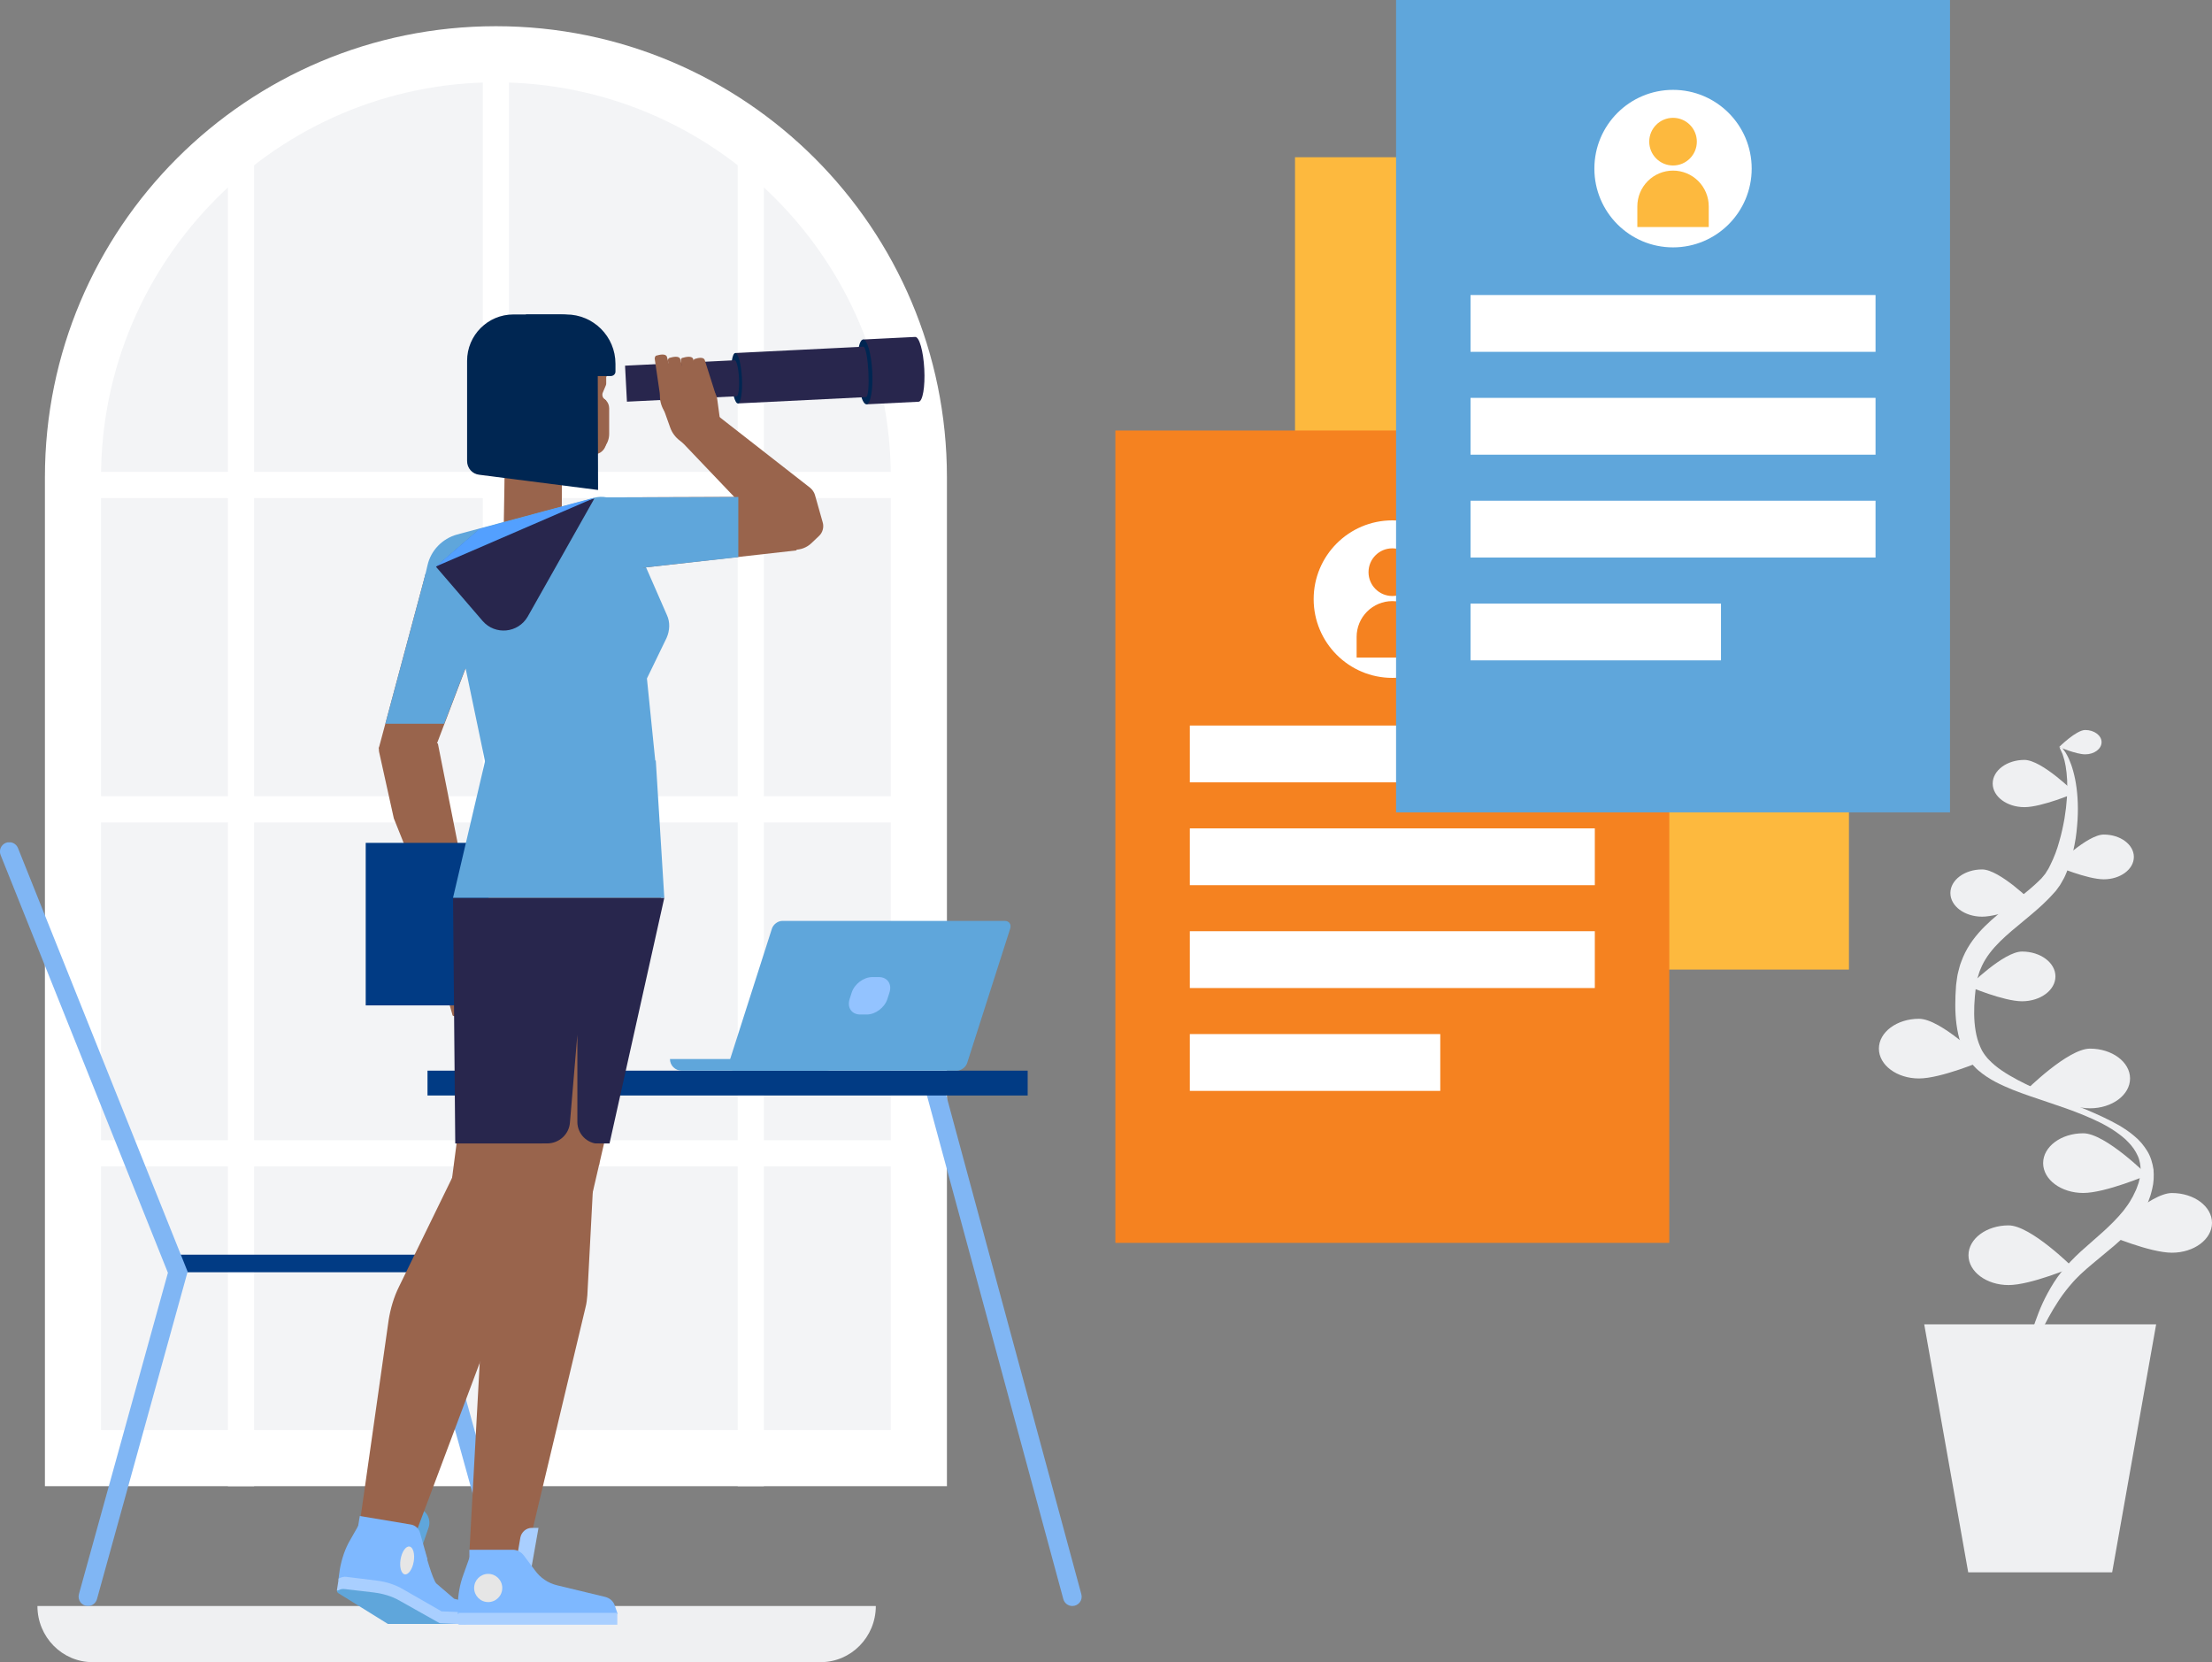 <svg width="591" height="444" viewBox="0 0 591 444" fill="none" xmlns="http://www.w3.org/2000/svg">
<rect x="0" y="0" width="591" height="444" fill="#808080" stroke="none"/>
<g clip-path="url(#clip0_2584_21981)">
<g clip-path="url(#clip1_2584_21981)">
<path d="M19.5 389.503V127.487C19.5 65.184 70.192 14.496 132.502 14.496C194.812 14.496 245.504 65.183 245.504 127.487V389.503H19.5Z" fill="#F3F4F6"/>
<path d="M132.5 21.993C190.676 21.993 238.005 69.318 238.005 127.487V382.007H26.995V127.487C26.995 69.318 74.324 21.993 132.5 21.993ZM132.5 7C65.95 7 12 60.944 12 127.487V397H253V127.487C253 60.944 199.05 7 132.5 7Z" fill="white"/>
<path d="M13.531 126.051H251.471V133.048H13.531V126.051ZM13.531 212.693H251.471V219.69H13.531V212.693ZM13.531 304.579H251.471V311.576H13.531V304.579Z" fill="white"/>
<path d="M128.998 14.693H135.996V395.359H128.998V14.693ZM60.898 36.024H67.896V397H60.898V36.024ZM197.099 36.024H204.097V397H197.099V36.024Z" fill="white"/>
</g>
<g clip-path="url(#clip2_2584_21981)">
<path d="M24.764 444H219.258C227.4 444 234 437.284 234 429H10C10 437.284 16.6 444 24.742 444H24.764Z" fill="#EFF0F2"/>
</g>
<g clip-path="url(#clip3_2584_21981)">
<path d="M244.523 90.001C244.518 90.001 244.514 90.008 244.507 90.008V90.002L230.602 90.689L231.513 108.001L245.419 107.314V107.308C245.423 107.308 245.429 107.314 245.434 107.314C246.523 107.261 247.201 103.342 246.95 98.561C246.699 93.779 245.612 89.947 244.523 90.001Z" fill="#28264D"/>
<path d="M230.602 90.689C229.505 90.743 228.819 94.662 229.071 99.443C229.322 104.223 230.416 108.055 231.513 108C232.61 107.946 233.296 104.027 233.044 99.246C232.793 94.466 231.699 90.635 230.602 90.689Z" fill="#002652"/>
<path d="M232.02 99.296C231.841 95.885 231.331 93.115 230.836 92.696C230.755 92.611 230.703 92.611 230.703 92.611L196.445 94.3L197.154 107.764L231.412 106.075C231.412 106.075 231.463 106.069 231.535 105.979C231.982 105.513 232.199 102.706 232.02 99.296Z" fill="#28264D"/>
<path d="M196.444 94.301C195.657 94.34 195.177 97.386 195.373 101.104C195.568 104.822 196.365 107.805 197.153 107.766C197.94 107.727 198.419 104.681 198.224 100.963C198.028 97.245 197.231 94.263 196.444 94.301Z" fill="#002652"/>
<path d="M196.296 96.235L167 97.679L167.505 107.296L196.801 105.852C197.297 105.827 197.587 103.655 197.447 100.999C197.308 98.343 196.792 96.211 196.296 96.235Z" fill="#28264D"/>
</g>
<g clip-path="url(#clip4_2584_21981)">
<path d="M346 42H494V259H346V42Z" fill="#FDB93E"/>
<path d="M419.999 108.079C431.606 108.079 441.014 98.66 441.014 87.041C441.014 75.423 431.606 66.004 419.999 66.004C408.393 66.004 398.984 75.423 398.984 87.041C398.984 98.66 408.393 108.079 419.999 108.079Z" fill="#77B7FF"/>
<path d="M420 86.206C423.513 86.206 426.36 83.356 426.36 79.839C426.36 76.323 423.513 73.473 420 73.473C416.488 73.473 413.641 76.323 413.641 79.839C413.641 83.356 416.488 86.206 420 86.206Z" fill="#C7E8FF"/>
<path d="M420.001 87.57C417.471 87.57 415.044 88.576 413.255 90.368C411.466 92.159 410.461 94.588 410.461 97.121V102.65H429.541V97.121C429.541 94.588 428.536 92.159 426.747 90.368C424.958 88.576 422.531 87.57 420.001 87.57Z" fill="#C7E8FF"/>
<path d="M365.898 120.807H474.103V135.982H365.898V120.807ZM365.898 148.28H474.103V163.456H365.898V148.28ZM365.898 175.752H474.103V190.928H365.898V175.752ZM365.898 203.225H432.808V218.401H365.898V203.225Z" fill="#77B7FF"/>
</g>
<g clip-path="url(#clip5_2584_21981)">
<path d="M298 115H446V332H298V115Z" fill="#F58220"/>
<path d="M371.999 181.079C383.606 181.079 393.014 171.66 393.014 160.041C393.014 148.423 383.606 139.004 371.999 139.004C360.393 139.004 350.984 148.423 350.984 160.041C350.984 171.66 360.393 181.079 371.999 181.079Z" fill="white"/>
<path d="M372 159.206C375.513 159.206 378.36 156.356 378.36 152.839C378.36 149.323 375.513 146.473 372 146.473C368.488 146.473 365.641 149.323 365.641 152.839C365.641 156.356 368.488 159.206 372 159.206Z" fill="#F58220"/>
<path d="M372.001 160.57C369.471 160.57 367.044 161.577 365.255 163.368C363.466 165.159 362.461 167.588 362.461 170.121V175.65H381.541V170.121C381.541 167.588 380.536 165.159 378.747 163.368C376.958 161.577 374.531 160.57 372.001 160.57Z" fill="#F58220"/>
<path d="M317.898 193.807H426.103V208.982H317.898V193.807ZM317.898 221.28H426.103V236.456H317.898V221.28ZM317.898 248.752H426.103V263.928H317.898V248.752ZM317.898 276.225H384.808V291.401H317.898V276.225Z" fill="white"/>
</g>
<g clip-path="url(#clip6_2584_21981)">
<path d="M102.497 429C102.114 429.001 101.735 428.913 101.391 428.744C101.048 428.575 100.747 428.33 100.514 428.026C100.281 427.723 100.121 427.37 100.047 426.995C99.973 426.62 99.987 426.233 100.087 425.864L137.193 288.875C137.277 288.559 137.424 288.264 137.624 288.005C137.823 287.745 138.073 287.528 138.357 287.365C138.641 287.203 138.955 287.097 139.28 287.055C139.605 287.014 139.935 287.036 140.251 287.122C140.568 287.207 140.864 287.353 141.124 287.553C141.384 287.752 141.601 288 141.765 288.283C141.928 288.566 142.034 288.879 142.076 289.202C142.118 289.526 142.095 289.855 142.01 290.17L104.905 427.16C104.762 427.688 104.449 428.154 104.014 428.487C103.579 428.819 103.046 429 102.497 429ZM286.505 429C285.957 429 285.424 428.819 284.989 428.486C284.553 428.154 284.24 427.687 284.098 427.16L246.993 290.17C246.908 289.855 246.885 289.526 246.928 289.202C246.97 288.879 247.075 288.566 247.239 288.283C247.402 288 247.62 287.752 247.879 287.553C248.139 287.353 248.435 287.207 248.752 287.122C249.068 287.037 249.398 287.014 249.723 287.056C250.048 287.098 250.362 287.203 250.646 287.366C250.93 287.529 251.18 287.746 251.379 288.005C251.579 288.264 251.726 288.56 251.811 288.875L288.915 425.864C289.016 426.233 289.029 426.62 288.955 426.995C288.881 427.37 288.721 427.723 288.488 428.026C288.255 428.33 287.955 428.575 287.611 428.744C287.267 428.913 286.888 429.001 286.505 429Z" fill="#80B6F4"/>
<path d="M114.219 286H274.568V292.633H114.219V286Z" fill="#013B84"/>
</g>
<g clip-path="url(#clip7_2584_21981)">
<path d="M136.497 429C135.951 428.999 135.419 428.82 134.985 428.489C134.55 428.157 134.235 427.693 134.089 427.166L110.089 340.51C109.932 339.878 110.028 339.209 110.357 338.646C110.686 338.083 111.221 337.671 111.849 337.497C112.478 337.323 113.149 337.401 113.72 337.715C114.292 338.029 114.718 338.553 114.908 339.176L138.908 425.832C139.012 426.204 139.027 426.594 138.955 426.973C138.882 427.351 138.723 427.708 138.489 428.015C138.256 428.321 137.954 428.57 137.609 428.741C137.263 428.912 136.883 429.001 136.497 429Z" fill="#80B6F4"/>
<path d="M47.5 335.156H115.5V339.844H47.5V335.156Z" fill="#013B84"/>
<path d="M23.499 429.001C23.114 429.001 22.734 428.912 22.388 428.741C22.043 428.57 21.741 428.322 21.508 428.015C21.275 427.708 21.115 427.352 21.042 426.973C20.97 426.595 20.985 426.204 21.088 425.833L44.862 339.99L0.177 228.43C0.05 228.124 -0.016 227.796 -0.016 227.465C-0.015 227.133 0.051 226.805 0.179 226.5C0.307 226.194 0.495 225.917 0.731 225.685C0.967 225.452 1.247 225.269 1.555 225.146C1.862 225.023 2.191 224.962 2.523 224.967C2.854 224.972 3.181 225.043 3.485 225.176C3.788 225.308 4.063 225.5 4.292 225.739C4.521 225.979 4.7 226.262 4.818 226.571L50.132 339.698L25.906 427.168C25.761 427.694 25.446 428.159 25.012 428.49C24.577 428.821 24.046 429 23.499 429.001Z" fill="#80B6F4"/>
</g>
<g clip-path="url(#clip8_2584_21981)">
<path d="M118.964 252.904L127.07 249.336L116.986 198.585L103.443 198.09C102.059 198.09 100.971 199.378 101.268 200.766L105.222 218.608L118.964 252.904Z" fill="#99644C"/>
<path d="M117.086 251.121L114.219 241.605L119.755 242.398L120.15 242.299C121.534 242.101 122.918 242.299 124.302 242.696C125.588 243.092 126.873 243.786 127.861 244.777L138.736 254.59C139.032 254.789 139.032 255.185 138.934 255.483C138.934 255.483 138.934 255.582 138.835 255.582C138.439 256.176 137.55 256.375 136.956 255.978L131.124 252.707C130.926 252.608 130.629 252.509 130.333 252.509C129.542 252.509 128.85 253.203 128.85 254.095L128.553 264.8L124.896 264.007L124.302 262.52C124.006 261.826 123.709 261.033 123.215 260.439L119.261 254.293C118.964 253.797 118.569 253.302 118.074 253.005C117.58 252.41 117.283 251.815 117.086 251.121Z" fill="#99644C"/>
<path d="M127.271 275.504C128.062 275.404 128.655 274.612 128.754 273.62L128.556 258.554L123.811 256.968L126.678 274.909C126.678 275.305 126.974 275.504 127.271 275.504ZM124.7 274.413C125.491 274.116 125.986 273.224 125.887 272.332L122.921 256.869L118.176 255.58L124.107 274.116C124.206 274.314 124.503 274.413 124.7 274.413Z" fill="#99644C"/>
<path d="M121.437 271.441C122.228 271.143 122.722 270.35 122.623 269.359L120.448 254.491L115.703 253.004L120.844 270.945C120.844 271.341 121.14 271.441 121.437 271.441Z" fill="#99644C"/>
<path d="M115.506 266.682C116.297 266.682 117.088 266.088 117.286 265.096L119.955 250.327L115.902 247.453L115.012 266.088C115.012 266.484 115.21 266.682 115.506 266.682ZM113.925 206.02L130.138 163.397L132.115 150.412L113.727 153.188L101.172 199.973L113.925 206.02Z" fill="#99644C"/>
<path d="M118.672 193.332L130.139 163.397L132.117 150.412L113.729 153.188L102.953 193.332H118.672Z" fill="#5FA6DB"/>
<path d="M134.391 155.466L150.109 160.026V118.395H134.885C134.885 118.395 134.885 124.738 134.588 140.598L134.391 155.466Z" fill="#99644C"/>
<path d="M97.711 225.148H155.445V268.564H97.711V225.148Z" fill="#013B84"/>
<path d="M129.643 203.64H175.118L172.844 181.239L178.084 170.434C178.973 168.452 179.072 166.172 178.182 164.289L167.209 139.211L119.855 156.756L129.643 203.64Z" fill="#5FA6DB"/>
<path d="M158.706 132.966L122.128 142.779C118.174 143.869 115.109 147.041 114.219 151.006L107.398 180.148L170.47 174.498L167.999 139.607C167.702 134.948 163.253 131.777 158.706 132.966ZM99.094 415.563L110.561 419.528L114.516 408.03C115.208 405.948 114.12 403.668 112.044 402.974L108.09 401.587C106.014 400.893 103.74 401.983 103.048 404.065L99.094 415.563Z" fill="#5FA6DB"/>
<path d="M113.432 414.176C113.432 414.176 115.607 422.106 116.595 422.998C117.782 423.989 121.341 427.062 121.341 427.062L123.911 427.755L124.109 433.604L119.957 433.108L105.227 424.484L113.432 414.176Z" fill="#7EB8FF"/>
<path d="M122.424 311.287L106.607 343.7C105.222 346.475 104.333 349.548 103.838 352.621L94.644 417.249C94.644 417.249 107.694 420.123 107.2 419.925L132.013 353.81L136.561 322.29L122.424 311.287Z" fill="#99644C"/>
<path d="M110.858 424.782L90.394 422.106L90.79 419.232C91.284 416.456 92.174 413.681 93.657 411.203L96.425 406.346L112.539 415.564L110.858 424.782Z" fill="#7EB8FF"/>
<path d="M96.129 404.957L94.844 412.788C95.338 412.887 106.41 421.61 106.707 422.006L108.289 424.286L114.22 416.554L112.243 409.517C111.946 408.327 110.958 407.435 109.772 407.237L96.129 404.957Z" fill="#7EB8FF"/>
<path d="M107.027 416.535C106.68 418.586 107.185 420.382 108.153 420.547C109.122 420.711 110.189 419.182 110.536 417.131C110.883 415.081 110.379 413.284 109.41 413.12C108.441 412.955 107.374 414.484 107.027 416.535Z" fill="#E6E6E6"/>
<path d="M110.464 426.565L123.514 433.801H103.643L90.396 425.574C89.704 425.177 90.099 424.087 90.89 424.186L110.464 426.565Z" fill="#5FA6DB"/>
<path d="M90 424.881L90.494 421.709L90.593 421.61C91.186 421.312 91.878 421.114 92.57 421.213L100.578 422.205C103.148 422.502 105.62 423.295 107.795 424.583L117.977 430.432L124.996 430.729L124.502 433.901L117.483 433.604L106.905 427.656C104.73 426.368 102.259 425.674 99.787 425.376L92.175 424.484C91.582 424.385 90.989 424.484 90.494 424.782L90 424.881Z" fill="#A9CFFF"/>
<path d="M158.41 225.941L165.33 248.442L134.882 333.687C134.882 333.687 119.559 324.568 119.559 324.072L132.213 227.032L158.41 225.941Z" fill="#99644C"/>
<path d="M158.905 308.312L156.928 345.979C156.829 347.069 156.73 348.16 156.434 349.25L140.32 416.851H125.293L129.148 346.078C129.247 343.996 129.742 342.014 130.533 340.032L141.506 313.269L158.905 308.312Z" fill="#99644C"/>
<path d="M171.361 215.139L176.699 236.053C176.996 237.144 176.996 238.333 176.699 239.424L158.311 318.721C158.311 318.721 140.121 320.307 140.121 319.812L143.186 262.618L145.064 216.328L171.361 215.139Z" fill="#99644C"/>
<path d="M141.998 418.735H137.648L139.032 410.706C139.329 409.219 140.614 408.129 142.097 408.129H143.877L141.998 418.735Z" fill="#A9CFFF"/>
<path d="M125.59 416.455H140.419V421.907H125.59V416.455Z" fill="#99644C"/>
<path d="M143.089 431.126H122.328V429.044C122.328 426.17 122.822 423.295 123.811 420.619L125.689 415.365L143.089 421.808V431.126Z" fill="#7EB8FF"/>
<path d="M125.391 413.977V422.005C125.885 422.005 138.242 428.845 138.638 429.142L140.615 431.125H165.033L164.242 428.845C163.847 427.655 162.858 426.862 161.672 426.565L148.919 423.492C146.448 422.898 144.372 421.51 142.889 419.428L139.923 415.463C139.231 414.571 138.143 413.977 137.056 413.977H125.391Z" fill="#7EB8FF"/>
<path d="M122.523 430.828H164.934V434H122.523V430.828Z" fill="#A9CFFF"/>
<path d="M130.436 427.953C132.511 427.953 134.193 426.267 134.193 424.187C134.193 422.106 132.511 420.42 130.436 420.42C128.362 420.42 126.68 422.106 126.68 424.187C126.68 426.267 128.362 427.953 130.436 427.953Z" fill="#E6E6E6"/>
<path d="M121.632 305.439H162.857L177.488 239.82H121.039L121.632 305.439Z" fill="#28264D"/>
<path d="M129.64 203.145H175.214L177.488 239.82H121.039L129.64 203.145Z" fill="#5FA6DB"/>
<path d="M144.867 305.437H146.152C149.415 305.437 152.084 302.959 152.282 299.787L154.259 276.395V299.688C154.259 302.86 156.829 305.536 160.092 305.536V311.186H144.867V305.437Z" fill="#99644C"/>
<path d="M158.804 133.164L127.96 141.49L116.492 151.403L128.948 165.874C132.31 169.74 138.439 169.145 141.009 164.685L158.804 133.164Z" fill="#28264D"/>
<path d="M158.903 132.965L128.059 141.291L116.492 151.302L158.903 132.965Z" fill="#53A0FF"/>
<path d="M148.031 95.894H157.423V107.888H148.031V95.894Z" fill="#99644C"/>
<path d="M142.195 87.272H148.621V111.259H142.195V87.272Z" fill="black"/>
<path d="M139.526 115.918L146.743 119.09V88.56C146.743 86.776 145.26 85.289 143.48 85.289H141.998C135.077 85.289 129.739 91.534 130.728 98.373L131.914 106.006C132.606 110.367 135.473 114.134 139.526 115.918Z" fill="black"/>
<path d="M161.968 96.59V102.339C161.968 102.537 161.968 102.735 161.87 102.934L161.079 104.817C160.782 105.412 160.98 106.205 161.474 106.601L161.968 106.998V118.099C161.968 119.884 160.486 121.37 158.706 121.37L138.242 121.271L138.341 114.234L161.968 96.59Z" fill="#99644C"/>
<path d="M141.309 106.303H146.054V113.539H141.309V106.303Z" fill="#99644C"/>
<path d="M141.505 107.89H148.919V100.555H141.505C139.824 100.555 138.539 101.843 138.539 103.528V105.015C138.539 106.502 139.824 107.89 141.505 107.89Z" fill="#99644C"/>
<path d="M154.554 94.012H144.866V98.968C143.284 99.067 141.802 99.166 141.604 99.067C141.307 98.968 144.767 102.834 146.942 105.213C147.535 105.906 148.623 105.411 148.623 104.519V101.347C148.623 100.851 149.018 100.356 149.611 100.356H154.456C154.554 100.455 154.554 94.012 154.554 94.012Z" fill="black"/>
<path d="M150.9 85.982H150.505C148.725 85.982 147.242 87.469 147.242 89.254V100.553H162.17V97.382C162.17 91.038 157.128 85.982 150.9 85.982Z" fill="#99644C"/>
<path d="M137.156 90.047H148.525V112.052C148.525 115.62 145.658 118.594 142 118.594H137.156V90.047Z" fill="black"/>
<path d="M144.669 86.281H158.015V93.914C158.015 97.482 155.148 100.456 151.49 100.456H144.57V86.281H144.669Z" fill="black"/>
<path d="M157.027 121.569H150.996V106.105H159.795C161.475 106.105 162.76 107.394 162.76 109.079V115.919C162.76 118.991 160.19 121.569 157.027 121.569Z" fill="#99644C"/>
<path d="M159.793 130.885L128.059 126.821C126.181 126.622 124.797 125.037 124.797 123.153V96.39C124.797 89.551 130.333 84 137.154 84H149.808C155.246 84 159.694 88.46 159.694 93.912L159.793 130.885Z" fill="#002652"/>
<path d="M163.154 100.454H140.516V84H151.291C158.508 84 164.44 89.848 164.44 97.183V99.265C164.44 99.959 163.846 100.454 163.154 100.454Z" fill="#002652"/>
<path d="M175.317 95.002C176.306 94.705 177.888 94.408 178.184 95.3L180.656 104.419L176.602 107.294L174.922 95.795C174.922 95.597 175.021 95.102 175.317 95.002Z" fill="#99644C"/>
<path d="M178.874 95.598C179.863 95.301 181.445 95.003 181.741 95.895L184.213 105.015L180.159 107.889L178.479 96.391C178.38 96.094 178.578 95.697 178.874 95.598Z" fill="#99644C"/>
<path d="M182.335 95.598C183.324 95.301 184.906 95.003 185.202 95.895L187.674 105.015L183.522 107.79L181.94 96.391C181.841 96.094 182.039 95.598 182.335 95.598Z" fill="#99644C"/>
<path d="M185.595 95.895C186.485 95.597 187.869 95.3 188.265 96.093L191.131 105.113L187.573 108.087L185.299 96.787C185.2 96.489 185.299 95.994 185.595 95.895Z" fill="#99644C"/>
<path d="M186.584 102.733L178.972 103.824C177.192 104.121 176.105 105.905 176.698 107.59L179.071 114.231C179.565 115.619 180.455 116.809 181.641 117.701L183.618 119.187L192.713 114.628L191.626 106.599C191.23 104.121 189.055 102.436 186.584 102.733Z" fill="#99644C"/>
<path d="M189.114 105.011C188.583 101.16 185.303 98.434 181.787 98.921C178.272 99.408 175.852 102.924 176.383 106.775C176.914 110.625 180.194 113.351 183.709 112.864C187.225 112.377 189.644 108.861 189.114 105.011Z" fill="#99644C"/>
<path d="M190.144 109.771L216.441 130.29C217.034 130.785 217.528 131.479 217.726 132.173L219.802 139.508C220.197 140.797 219.802 142.284 218.813 143.176L216.836 145.059C214.266 147.537 210.114 147.438 207.642 144.762L181.84 117.701L190.144 109.771Z" fill="#99644C"/>
<path d="M217.923 141.589L212.683 147.041L172.151 151.6L159.102 150.312L163.056 132.866L214.66 132.668L217.923 141.589Z" fill="#99644C"/>
<path d="M197.262 132.768L160.09 132.867L158.113 153.286L172.151 151.601L197.262 148.825V132.768Z" fill="#5FA6DB"/>
</g>
<g clip-path="url(#clip9_2584_21981)">
<path d="M373 0H521V217H373V0Z" fill="#5FA6DB"/>
<path d="M446.999 66.079C458.606 66.079 468.014 56.66 468.014 45.041C468.014 33.423 458.606 24.004 446.999 24.004C435.393 24.004 425.984 33.423 425.984 45.041C425.984 56.66 435.393 66.079 446.999 66.079Z" fill="white"/>
<path d="M447 44.206C450.513 44.206 453.36 41.355 453.36 37.839C453.36 34.323 450.513 31.473 447 31.473C443.488 31.473 440.641 34.323 440.641 37.839C440.641 41.355 443.488 44.206 447 44.206Z" fill="#FDB93E"/>
<path d="M447.001 45.57C444.471 45.57 442.044 46.577 440.255 48.368C438.466 50.159 437.461 52.588 437.461 55.121V60.65H456.541V55.121C456.541 52.588 455.536 50.159 453.747 48.368C451.958 46.577 449.531 45.57 447.001 45.57Z" fill="#FDB93E"/>
<path d="M392.898 78.807H501.103V93.982H392.898V78.807ZM392.898 106.28H501.103V121.456H392.898V106.28ZM392.898 133.752H501.103V148.928H392.898V133.752ZM392.898 161.225H459.808V176.401H392.898V161.225Z" fill="white"/>
</g>
<g clip-path="url(#clip10_2584_21981)">
<path d="M525.865 420H564.326L576.078 353.761H514.113L525.865 420ZM525.937 335.298C525.937 339.701 530.733 343.271 536.649 343.271C542.566 343.271 553.766 338.501 553.766 338.501C553.766 338.501 542.566 327.327 536.649 327.327C530.733 327.327 525.937 330.896 525.937 335.298ZM591 326.655C591 331.058 586.204 334.628 580.288 334.628C574.371 334.628 563.17 329.858 563.17 329.858C563.17 329.858 574.371 318.684 580.288 318.684C586.204 318.684 591 322.253 591 326.655ZM569.107 288.083C569.107 292.486 564.311 296.055 558.395 296.055C552.478 296.055 541.277 291.286 541.277 291.286C541.277 291.286 552.478 280.112 558.395 280.112C564.311 280.112 569.107 283.68 569.107 288.083ZM549.171 260.822C549.171 264.491 545.176 267.464 540.246 267.464C535.317 267.464 525.985 263.49 525.985 263.49C525.985 263.49 535.317 254.18 540.246 254.18C545.176 254.18 549.171 257.154 549.171 260.822ZM570.122 228.907C570.122 232.208 566.526 234.884 562.09 234.884C557.654 234.884 549.256 231.309 549.256 231.309C549.256 231.309 557.654 222.93 562.09 222.93C566.526 222.93 570.122 225.606 570.122 228.907ZM561.496 198.25C561.496 200.045 559.541 201.5 557.13 201.5C554.718 201.5 550.152 199.556 550.152 199.556C550.152 199.556 554.718 195 557.13 195C559.541 195 561.496 196.455 561.496 198.25ZM545.883 310.697C545.883 315.1 550.679 318.669 556.596 318.669C562.512 318.669 573.713 313.9 573.713 313.9C573.713 313.9 562.512 302.726 556.596 302.726C550.679 302.726 545.883 306.294 545.883 310.697ZM502 280.112C502 284.515 506.796 288.084 512.712 288.084C518.629 288.084 529.83 283.315 529.83 283.315C529.83 283.315 518.629 272.141 512.712 272.141C506.796 272.14 502 275.709 502 280.112ZM521.101 238.555C521.101 242.04 524.897 244.865 529.58 244.865C534.262 244.865 543.127 241.09 543.127 241.09C543.127 241.09 534.261 232.246 529.579 232.246C524.896 232.246 521.101 235.07 521.101 238.555ZM532.405 209.299C532.405 212.784 536.2 215.609 540.883 215.609C545.566 215.609 554.43 211.833 554.43 211.833C554.43 211.833 545.565 202.989 540.882 202.989C536.199 202.989 532.405 205.814 532.405 209.299Z" fill="#EFF0F2"/>
<path d="M541.485 364.619L542.404 362.391C543.258 360.313 544.166 358.257 545.126 356.226C546.368 353.623 547.973 350.514 550.146 347.246C551.229 345.611 552.508 343.979 553.934 342.379L554.48 341.784C554.597 341.65 554.867 341.394 555.055 341.203C555.47 340.786 555.892 340.362 556.299 340.003C557.165 339.208 558.05 338.435 558.954 337.684L564.958 332.682C567.058 330.875 569.197 328.809 571.03 326.291C571.908 325.005 572.778 323.67 573.444 322.197L573.704 321.651L573.811 321.413L573.858 321.282L573.952 321.02L574.33 319.971C574.596 319.327 574.813 318.444 575.02 317.596C575.451 315.909 575.504 314.19 575.377 312.428C575.109 310.678 574.615 308.926 573.673 307.426C572.748 305.94 571.63 304.595 570.321 303.53C569.043 302.419 567.653 301.5 566.233 300.643C563.351 299.007 560.344 297.652 557.294 296.362C551.195 293.827 544.859 291.553 539.062 288.476C536.194 286.946 533.393 285.224 531.386 283.072C531.114 282.82 530.883 282.546 530.677 282.263C530.485 281.996 530.186 281.688 530.076 281.465L529.743 280.939L529.576 280.677L529.473 280.459C529.338 280.154 529.183 279.923 529.055 279.569C528.482 278.271 528.088 276.857 527.844 275.392C527.348 272.458 527.375 269.357 527.637 266.286C527.703 265.515 527.782 264.746 527.874 263.978L527.908 263.69L527.916 263.618C527.882 263.889 527.914 263.651 527.91 263.692L527.936 263.544L528.04 262.954L528.245 261.778C528.301 261.351 528.409 261.068 528.505 260.766L528.78 259.858C528.952 259.253 529.294 258.617 529.532 258C531.833 253.099 536.431 249.524 540.823 245.872C543.03 244.04 545.256 242.2 547.25 240.154C547.758 239.662 548.226 239.108 548.707 238.597L549.062 238.207L549.151 238.11L549.319 237.915L549.355 237.865L549.5 237.665L550.078 236.871L550.366 236.477L550.665 235.971L551.247 234.941C551.668 234.236 551.881 233.626 552.164 232.99C553.197 230.46 553.833 228.009 554.268 225.667C554.756 223.333 554.931 221.09 555.08 218.995C555.328 214.799 555.022 211.125 554.435 208.161C553.836 205.195 552.984 202.946 552.163 201.537C551.993 201.172 551.782 200.877 551.591 200.628C551.314 200.248 551.036 199.87 550.757 199.492L550.32 199.806L550.573 200.354L550.88 201.018C551.008 201.275 551.145 201.577 551.233 201.955C551.744 203.383 552.151 205.594 552.3 208.421C552.435 211.253 552.239 214.722 551.593 218.616C551.252 220.558 550.82 222.612 550.212 224.712C549.626 226.886 548.827 228.997 547.824 231.013C547.568 231.507 547.319 232.082 547.043 232.452L546.651 233.084C546.583 233.192 546.532 233.293 546.451 233.409L546.14 233.785L545.514 234.541L545.357 234.731L545.318 234.779C545.551 234.502 545.358 234.726 545.4 234.674L545.317 234.754L544.981 235.076C544.525 235.503 544.102 235.954 543.613 236.371C541.725 238.083 539.588 239.741 537.313 241.49C535.052 243.253 532.647 245.115 530.348 247.393C528.063 249.655 525.862 252.412 524.47 255.715C524.161 256.563 523.789 257.342 523.549 258.26L523.195 259.638C523.079 260.1 522.956 260.577 522.924 260.943L522.76 262.127L522.679 262.719L522.659 262.868L522.63 263.09L522.625 263.167L522.602 263.477C522.541 264.301 522.493 265.133 522.46 265.972C522.339 269.321 522.413 272.803 523.21 276.324C523.615 278.077 524.195 279.845 525.08 281.521C525.272 281.93 525.588 282.387 525.847 282.811L526.052 283.133L526.24 283.381L526.617 283.876C526.955 284.355 527.273 284.617 527.604 284.994C527.917 285.348 528.259 285.676 528.627 285.974C531.477 288.405 534.676 289.845 537.834 291.133C544.185 293.626 550.631 295.358 556.671 297.869C559.687 299.099 562.624 300.484 565.213 302.261C566.485 303.164 567.733 304.091 568.73 305.206C569.741 306.232 570.562 307.429 571.154 308.743C571.743 309.997 571.901 311.339 571.956 312.635L571.866 313.622C571.839 313.948 571.825 314.27 571.724 314.597C571.558 315.243 571.457 315.903 571.205 316.486C570.988 317.085 570.825 317.653 570.451 318.361L569.969 319.368L569.849 319.619L569.79 319.744C569.87 319.562 569.793 319.725 569.802 319.698L569.77 319.752L569.517 320.186C568.899 321.366 568.098 322.431 567.298 323.467C563.979 327.548 559.754 330.841 555.953 334.285C555.011 335.147 554.1 336.042 553.221 336.969C552.76 337.437 552.374 337.878 551.989 338.315C551.78 338.555 551.632 338.705 551.378 339.014L550.802 339.725C549.275 341.609 548.108 343.566 547.095 345.418C546.157 347.139 545.333 348.92 544.631 350.75C543.976 352.432 543.422 353.986 543.015 355.418C542.352 357.613 541.806 359.841 541.379 362.094L540.972 364.479L541.485 364.619Z" fill="#EFF0F2"/>
</g>
<g clip-path="url(#clip11_2584_21981)">
<path d="M220.616 286H182.131C181.3 286 180.504 285.673 179.917 285.091C179.33 284.509 179 283.72 179 282.897H223.747C223.747 283.72 223.417 284.509 222.83 285.091C222.243 285.673 221.447 286 220.616 286Z" fill="#5FA6DB"/>
<path d="M255.661 286H196.176C195.023 286 194.386 285.074 194.752 283.931L206.238 248.069C206.604 246.926 207.834 246 208.987 246H268.472C269.625 246 270.263 246.926 269.897 248.069L258.411 283.931C258.046 285.073 256.814 286 255.661 286Z" fill="#5FA6DB"/>
<path d="M231.592 271H229.852C227.547 271 226.272 269.148 227.003 266.862L227.555 265.138C228.287 262.853 230.75 261 233.055 261H234.795C237.1 261 238.375 262.853 237.644 265.138L237.092 266.862C236.359 269.148 233.897 271 231.592 271Z" fill="#93C3FF"/>
</g>
</g>
<defs>
<clipPath id="clip0_2584_21981">
<rect width="591" height="444" fill="white"/>
</clipPath>
<clipPath id="clip1_2584_21981">
<rect width="241" height="390" fill="white" transform="translate(12 7)"/>
</clipPath>
<clipPath id="clip2_2584_21981">
<rect width="224" height="15" fill="white" transform="translate(10 429)"/>
</clipPath>
<clipPath id="clip3_2584_21981">
<rect width="80" height="18" fill="white" transform="translate(167 90)"/>
</clipPath>
<clipPath id="clip4_2584_21981">
<rect width="148" height="217" fill="white" transform="translate(346 42)"/>
</clipPath>
<clipPath id="clip5_2584_21981">
<rect width="148" height="217" fill="white" transform="translate(298 115)"/>
</clipPath>
<clipPath id="clip6_2584_21981">
<rect width="189" height="143" fill="white" transform="translate(100 286)"/>
</clipPath>
<clipPath id="clip7_2584_21981">
<rect width="139" height="204" fill="white" transform="translate(0 225)"/>
</clipPath>
<clipPath id="clip8_2584_21981">
<rect width="130" height="350" fill="white" transform="translate(90 84)"/>
</clipPath>
<clipPath id="clip9_2584_21981">
<rect width="148" height="217" fill="white" transform="translate(373)"/>
</clipPath>
<clipPath id="clip10_2584_21981">
<rect width="89" height="225" fill="white" transform="matrix(-1 0 0 1 591 195)"/>
</clipPath>
<clipPath id="clip11_2584_21981">
<rect width="91" height="40" fill="white" transform="translate(179 246)"/>
</clipPath>
</defs>
</svg>
